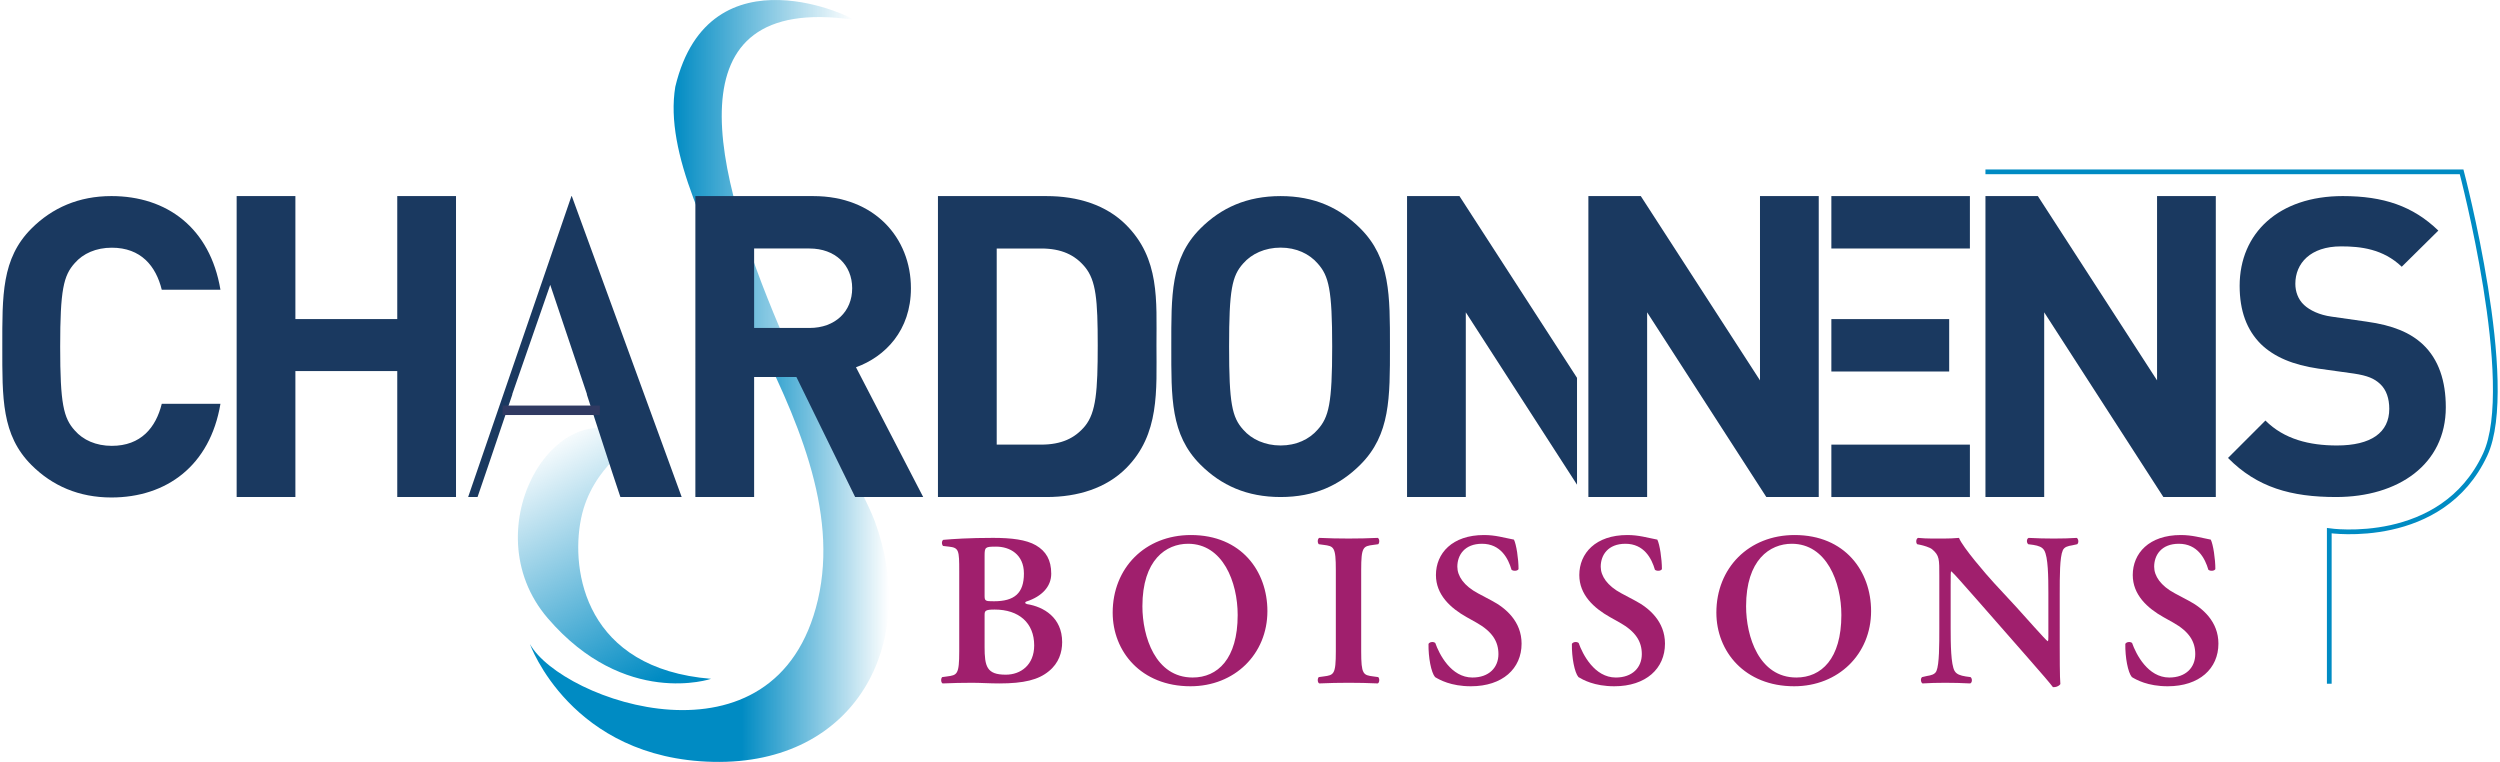 <?xml version="1.0" encoding="utf-8"?>
<!DOCTYPE svg PUBLIC "-//W3C//DTD SVG 1.1//EN" "http://www.w3.org/Graphics/SVG/1.1/DTD/svg11.dtd">
<svg xmlns="http://www.w3.org/2000/svg" xmlns:xlink="http://www.w3.org/1999/xlink" version="1.1" id="Calque_1" x="0px" y="0px" width="210" height="64" viewBox="0 0 281.688 86.006" enable-background="new 0 0 281.688 86.006" xml:space="preserve">
<g>
	<g>
		<linearGradient id="SVGID_1_" gradientUnits="userSpaceOnUse" x1="75.695" y1="75.748" x2="60.763" y2="49.884">
			<stop offset="0" style="stop-color:#008BC3"/>
			<stop offset="1" style="stop-color:#008BC3;stop-opacity:0"/>
		</linearGradient>
		<path fill="url(#SVGID_1_)" d="M80.011,76.628c-14.162-1.146-15.891-12.12-14.683-18.074c1.207-5.957,6.347-8.772,6.347-8.772    c-8.896-6.523-18.823,9.852-10.103,20.004C70.291,79.937,80.011,76.628,80.011,76.628z"/>
		<linearGradient id="SVGID_2_" gradientUnits="userSpaceOnUse" x1="75.781" y1="18.508" x2="96.031" y2="18.508">
			<stop offset="0" style="stop-color:#008BC3"/>
			<stop offset="1" style="stop-color:#008BC3;stop-opacity:0"/>
		</linearGradient>
		<path fill="url(#SVGID_2_)" d="M96.004,2.214c0.797,0.112-16.182-8.525-20.034,7.579c-1.234,7.475,3.793,16.967,8.65,27.223h3.137    C80.28,19.384,75.117-0.724,96.004,2.214z"/>
		<linearGradient id="SVGID_3_" gradientUnits="userSpaceOnUse" x1="59.559" y1="61.511" x2="100.085" y2="61.511">
			<stop offset="0.59" style="stop-color:#008BC3"/>
			<stop offset="1" style="stop-color:#008BC3;stop-opacity:0"/>
		</linearGradient>
		<path fill="url(#SVGID_3_)" d="M98.509,58.896c-1.2-3.285-6.373-12.184-10.752-21.879H84.62    c4.993,9.898,9.807,20.554,7.449,30.688c-4.651,19.99-28.933,11.436-32.51,4.996c0,0,4.606,12.961,20.705,13.3    C96.362,86.339,103.517,72.617,98.509,58.896z"/>
	</g>
	<g>
		<path fill="#1A3960" d="M12.313,56.157c-3.666,0-6.674-1.315-9.023-3.665C-0.093,49.109,0,44.926,0,39.146    c0-5.78-0.094-9.962,3.29-13.346c2.349-2.35,5.357-3.666,9.023-3.666c6.25,0,11.137,3.572,12.312,10.573h-6.625    c-0.659-2.678-2.35-4.746-5.64-4.746c-1.786,0-3.242,0.658-4.182,1.738c-1.269,1.41-1.645,3.008-1.645,9.446    c0,6.438,0.376,8.036,1.645,9.445c0.94,1.081,2.396,1.738,4.182,1.738c3.29,0,4.981-2.067,5.64-4.746h6.625    C23.45,52.586,18.516,56.157,12.313,56.157z"/>
		<path fill="#1A3960" d="M44.584,56.106V41.888H33.085v14.218h-6.631V22.135h6.631V36.02h11.499V22.135h6.632v33.971H44.584z"/>
		<path fill="#1A3960" d="M126.851,52.862c-2.243,2.243-5.439,3.244-8.97,3.244h-12.262V22.135h12.262    c3.531,0,6.727,1.002,8.97,3.244c3.816,3.817,3.435,8.494,3.435,13.598C130.286,44.083,130.667,49.045,126.851,52.862z     M122.223,30.151c-1.146-1.384-2.672-2.1-4.962-2.1h-5.009V50.19h5.009c2.291,0,3.817-0.716,4.962-2.1    c1.241-1.527,1.432-3.96,1.432-9.113S123.463,31.678,122.223,30.151z"/>
		<path fill="#1A3960" d="M153.31,52.447c-2.346,2.346-5.208,3.659-9.009,3.659s-6.71-1.313-9.056-3.659    c-3.379-3.378-3.285-7.555-3.285-13.326s-0.094-9.947,3.285-13.326c2.346-2.346,5.255-3.66,9.056-3.66s6.663,1.313,9.009,3.66    c3.378,3.378,3.332,7.554,3.332,13.326S156.688,49.068,153.31,52.447z M148.478,29.736c-0.939-1.079-2.394-1.783-4.176-1.783    c-1.783,0-3.285,0.704-4.223,1.783c-1.267,1.408-1.596,2.957-1.596,9.384s0.329,7.977,1.596,9.384    c0.938,1.08,2.44,1.783,4.223,1.783c1.782,0,3.237-0.703,4.176-1.783c1.267-1.407,1.643-2.956,1.643-9.384    S149.745,31.144,148.478,29.736z"/>
		<path fill="#1A3960" d="M199.128,56.106l-13.455-20.85v20.85h-6.632V22.135h5.917l13.455,20.802V22.135h6.632v33.971H199.128z"/>
		<path fill="#1A3960" d="M243.949,56.106l-13.454-20.85v20.85h-6.631V22.135h5.916l13.455,20.802V22.135h6.632v33.971H243.949z"/>
		<path fill="#1A3960" d="M263.444,56.106c-5.067,0-8.915-1.079-12.2-4.411l4.224-4.223c2.111,2.112,4.973,2.815,8.07,2.815    c3.849,0,5.911-1.454,5.911-4.128c0-1.174-0.327-2.159-1.032-2.816c-0.656-0.61-1.407-0.938-2.956-1.174l-4.034-0.562    c-2.862-0.422-4.974-1.314-6.475-2.769c-1.596-1.595-2.394-3.753-2.394-6.569c0-5.959,4.41-10.135,11.637-10.135    c4.599,0,7.93,1.126,10.792,3.895l-4.13,4.082c-2.111-2.018-4.646-2.299-6.85-2.299c-3.473,0-5.162,1.924-5.162,4.223    c0,0.845,0.282,1.736,0.984,2.393c0.659,0.609,1.737,1.126,3.099,1.314l3.94,0.562c3.05,0.422,4.974,1.267,6.381,2.581    c1.783,1.689,2.581,4.13,2.581,7.085C275.831,52.447,270.435,56.106,263.444,56.106z"/>
		<polygon fill="#1A3960" points="164.488,22.135 158.572,22.135 158.572,56.106 165.204,56.106 165.204,35.256 177.759,54.713     177.759,42.653   "/>
		<g>
			<rect x="206.47" y="36.02" fill="#1A3960" width="13.3" height="5.916"/>
			<rect x="206.47" y="50.19" fill="#1A3960" width="15.638" height="5.916"/>
			<rect x="206.47" y="22.135" fill="#1A3960" width="15.638" height="5.916"/>
		</g>
		<g>
			<polygon fill="#1A3960" points="76.691,56.106 64.287,22.135 64.248,22.135 52.586,56.106 53.647,56.106 55.041,52.023      57.581,44.513 57.56,44.513 58.385,42.136 58.389,42.125 58.389,42.125 61.853,32.155 65.177,42.049 65.177,42.049      65.178,42.055 66.004,44.513 65.979,44.513 68.887,53.443 69.773,56.106    "/>
			
				<line fill="#1A3960" stroke="#303A62" stroke-width="1.068" stroke-miterlimit="10" x1="56.479" y1="46.315" x2="67.455" y2="46.315"/>
		</g>
		<path fill="#1A3960" d="M96.271,56.106l-6.632-13.55h-4.771v13.55h-6.632V22.135h13.312c6.917,0,11.021,4.724,11.021,10.401    c0,4.771-2.91,7.729-6.202,8.922l7.586,14.647H96.271z M91.118,28.051h-6.25v8.97h6.25c2.91,0,4.819-1.86,4.819-4.485    C95.937,29.913,94.028,28.051,91.118,28.051z"/>
	</g>
	<g>
		<path fill="#A01F6D" d="M108.021,64.492c0-2.369-0.024-2.665-1.184-2.788l-0.641-0.074c-0.173-0.172-0.173-0.567,0.024-0.691    c1.11-0.098,2.91-0.222,5.625-0.222c2.073,0,3.725,0.198,4.835,0.839c1.135,0.666,1.727,1.653,1.727,3.208    c0,1.455-1.061,2.565-2.788,3.133c-0.099,0.024-0.148,0.098-0.148,0.148c0,0.049,0.049,0.098,0.198,0.148    c1.875,0.296,3.971,1.505,3.971,4.293c0,1.134-0.37,2.368-1.504,3.281c-1.16,0.962-2.788,1.381-5.6,1.381    c-1.085,0-2.122-0.074-3.059-0.074c-1.085,0-2.245,0.024-3.33,0.074c-0.198-0.099-0.223-0.543-0.05-0.715l0.543-0.074    c1.159-0.148,1.381-0.222,1.381-2.837V64.492z M110.883,67.205c0,0.643,0.074,0.667,1.061,0.667c2.319,0,3.38-0.913,3.38-3.133    c0-2.171-1.604-3.034-3.133-3.034c-1.233,0-1.307,0.049-1.307,1.036V67.205z M110.883,73.002c0,2.245,0.247,3.158,2.393,3.158    c1.703,0,3.207-1.11,3.207-3.306c0-2.541-1.727-4.046-4.464-4.046c-1.085,0-1.135,0.148-1.135,0.642V73.002z"/>
		<path fill="#A01F6D" d="M142.809,68.981c0,4.86-3.701,8.486-8.684,8.486c-5.575,0-8.782-3.922-8.782-8.313    c0-5.033,3.651-8.758,8.832-8.758C139.872,60.396,142.809,64.492,142.809,68.981z M128.698,68.438    c0,3.405,1.455,8.042,5.673,8.042c2.812,0,5.082-2.098,5.082-7.056c0-3.725-1.677-8.042-5.6-8.042    C131.386,61.383,128.698,63.184,128.698,68.438z"/>
		<path fill="#A01F6D" d="M153.395,73.521c0,2.615,0.222,2.689,1.381,2.837l0.543,0.074c0.173,0.172,0.149,0.617-0.05,0.715    c-1.085-0.05-2.195-0.074-3.28-0.074s-2.245,0.024-3.33,0.074c-0.198-0.099-0.222-0.543-0.05-0.715l0.543-0.074    c1.159-0.148,1.381-0.222,1.381-2.837v-9.177c0-2.615-0.222-2.689-1.381-2.837l-0.543-0.074c-0.172-0.173-0.148-0.616,0.05-0.715    c1.085,0.05,2.195,0.074,3.33,0.074c1.085,0,2.195-0.024,3.28-0.074c0.199,0.099,0.223,0.542,0.05,0.715l-0.543,0.074    c-1.159,0.148-1.381,0.222-1.381,2.837V73.521z"/>
		<path fill="#A01F6D" d="M161.735,76.432c-0.444-0.519-0.765-2.221-0.741-3.75c0.148-0.247,0.568-0.271,0.765-0.099    c0.444,1.258,1.776,3.898,4.194,3.898c1.875,0,2.935-1.135,2.935-2.64c0-1.406-0.666-2.541-2.516-3.577l-1.061-0.593    c-1.85-1.036-3.478-2.541-3.478-4.761c0-2.442,1.825-4.514,5.427-4.514c1.283,0,2.22,0.296,3.379,0.518    c0.271,0.543,0.518,2.171,0.518,3.33c-0.124,0.222-0.568,0.247-0.79,0.074c-0.37-1.283-1.234-2.936-3.33-2.936    c-1.974,0-2.788,1.283-2.788,2.59c0,1.037,0.716,2.147,2.343,3.01l1.53,0.814c1.604,0.839,3.379,2.368,3.379,4.86    c0,2.812-2.146,4.811-5.724,4.811C163.511,77.468,162.228,76.728,161.735,76.432z"/>
		<path fill="#A01F6D" d="M177.919,76.432c-0.443-0.519-0.764-2.221-0.74-3.75c0.148-0.247,0.567-0.271,0.765-0.099    c0.444,1.258,1.776,3.898,4.193,3.898c1.875,0,2.936-1.135,2.936-2.64c0-1.406-0.667-2.541-2.517-3.577l-1.06-0.593    c-1.851-1.036-3.479-2.541-3.479-4.761c0-2.442,1.825-4.514,5.427-4.514c1.283,0,2.22,0.296,3.38,0.518    c0.271,0.543,0.518,2.171,0.518,3.33c-0.123,0.222-0.567,0.247-0.789,0.074c-0.37-1.283-1.233-2.936-3.33-2.936    c-1.974,0-2.788,1.283-2.788,2.59c0,1.037,0.716,2.147,2.343,3.01l1.53,0.814c1.603,0.839,3.38,2.368,3.38,4.86    c0,2.812-2.146,4.811-5.723,4.811C179.696,77.468,178.414,76.728,177.919,76.432z"/>
		<path fill="#A01F6D" d="M210.955,68.981c0,4.86-3.7,8.486-8.684,8.486c-5.575,0-8.782-3.922-8.782-8.313    c0-5.033,3.651-8.758,8.832-8.758C208.019,60.396,210.955,64.492,210.955,68.981z M196.844,68.438    c0,3.405,1.456,8.042,5.674,8.042c2.812,0,5.081-2.098,5.081-7.056c0-3.725-1.677-8.042-5.6-8.042    C199.533,61.383,196.844,63.184,196.844,68.438z"/>
		<path fill="#A01F6D" d="M232.248,72.879c0,0.74,0,3.775,0.073,4.342c-0.197,0.271-0.542,0.369-0.839,0.345    c-0.394-0.518-1.11-1.356-2.886-3.379l-5.773-6.586c-1.604-1.801-2.393-2.739-2.812-3.108c-0.074,0-0.074,0.271-0.074,1.578v4.812    c0,1.85,0.025,4.119,0.445,4.859c0.221,0.37,0.641,0.518,1.257,0.617l0.543,0.074c0.222,0.172,0.197,0.641-0.049,0.715    c-0.913-0.05-1.875-0.074-2.812-0.074c-1.036,0-1.702,0.024-2.566,0.074c-0.197-0.124-0.247-0.543-0.048-0.715l0.542-0.124    c0.469-0.074,0.914-0.173,1.085-0.567c0.321-0.765,0.321-2.911,0.321-4.859v-5.847c0-1.924,0.024-2.319-0.814-3.035    c-0.271-0.221-0.962-0.419-1.308-0.493l-0.369-0.074c-0.173-0.147-0.149-0.641,0.098-0.715c0.938,0.099,2.294,0.074,2.911,0.074    c0.519,0,1.111-0.024,1.703-0.074c0.419,1.062,3.108,4.17,3.972,5.107l2.467,2.664c1.036,1.135,3.33,3.75,3.576,3.897    c0.075-0.073,0.075-0.197,0.075-0.591v-4.811c0-1.85-0.025-4.121-0.469-4.86c-0.222-0.37-0.617-0.518-1.233-0.617l-0.567-0.074    c-0.222-0.173-0.198-0.641,0.049-0.715c0.962,0.05,1.875,0.074,2.837,0.074c1.06,0,1.701-0.024,2.59-0.074    c0.197,0.124,0.247,0.542,0.049,0.715l-0.567,0.124c-0.469,0.074-0.889,0.173-1.062,0.567c-0.345,0.766-0.345,2.911-0.345,4.86    V72.879z"/>
		<path fill="#A01F6D" d="M240.392,76.432c-0.444-0.519-0.765-2.221-0.74-3.75c0.147-0.247,0.568-0.271,0.765-0.099    c0.444,1.258,1.776,3.898,4.194,3.898c1.875,0,2.936-1.135,2.936-2.64c0-1.406-0.666-2.541-2.516-3.577l-1.061-0.593    c-1.85-1.036-3.478-2.541-3.478-4.761c0-2.442,1.826-4.514,5.427-4.514c1.283,0,2.22,0.296,3.379,0.518    c0.272,0.543,0.519,2.171,0.519,3.33c-0.124,0.222-0.567,0.247-0.79,0.074c-0.371-1.283-1.233-2.936-3.33-2.936    c-1.974,0-2.788,1.283-2.788,2.59c0,1.037,0.715,2.147,2.343,3.01l1.53,0.814c1.604,0.839,3.38,2.368,3.38,4.86    c0,2.812-2.146,4.811-5.724,4.811C242.167,77.468,240.886,76.728,240.392,76.432z"/>
	</g>
	<path fill="none" stroke="#008BC3" stroke-width="0.534" d="M223.863,19.399h53.75c0,0,6.334,24.012,2.661,31.913   c-4.872,10.48-17.598,8.593-17.598,8.593v17.277"/>
</g>
</svg>
